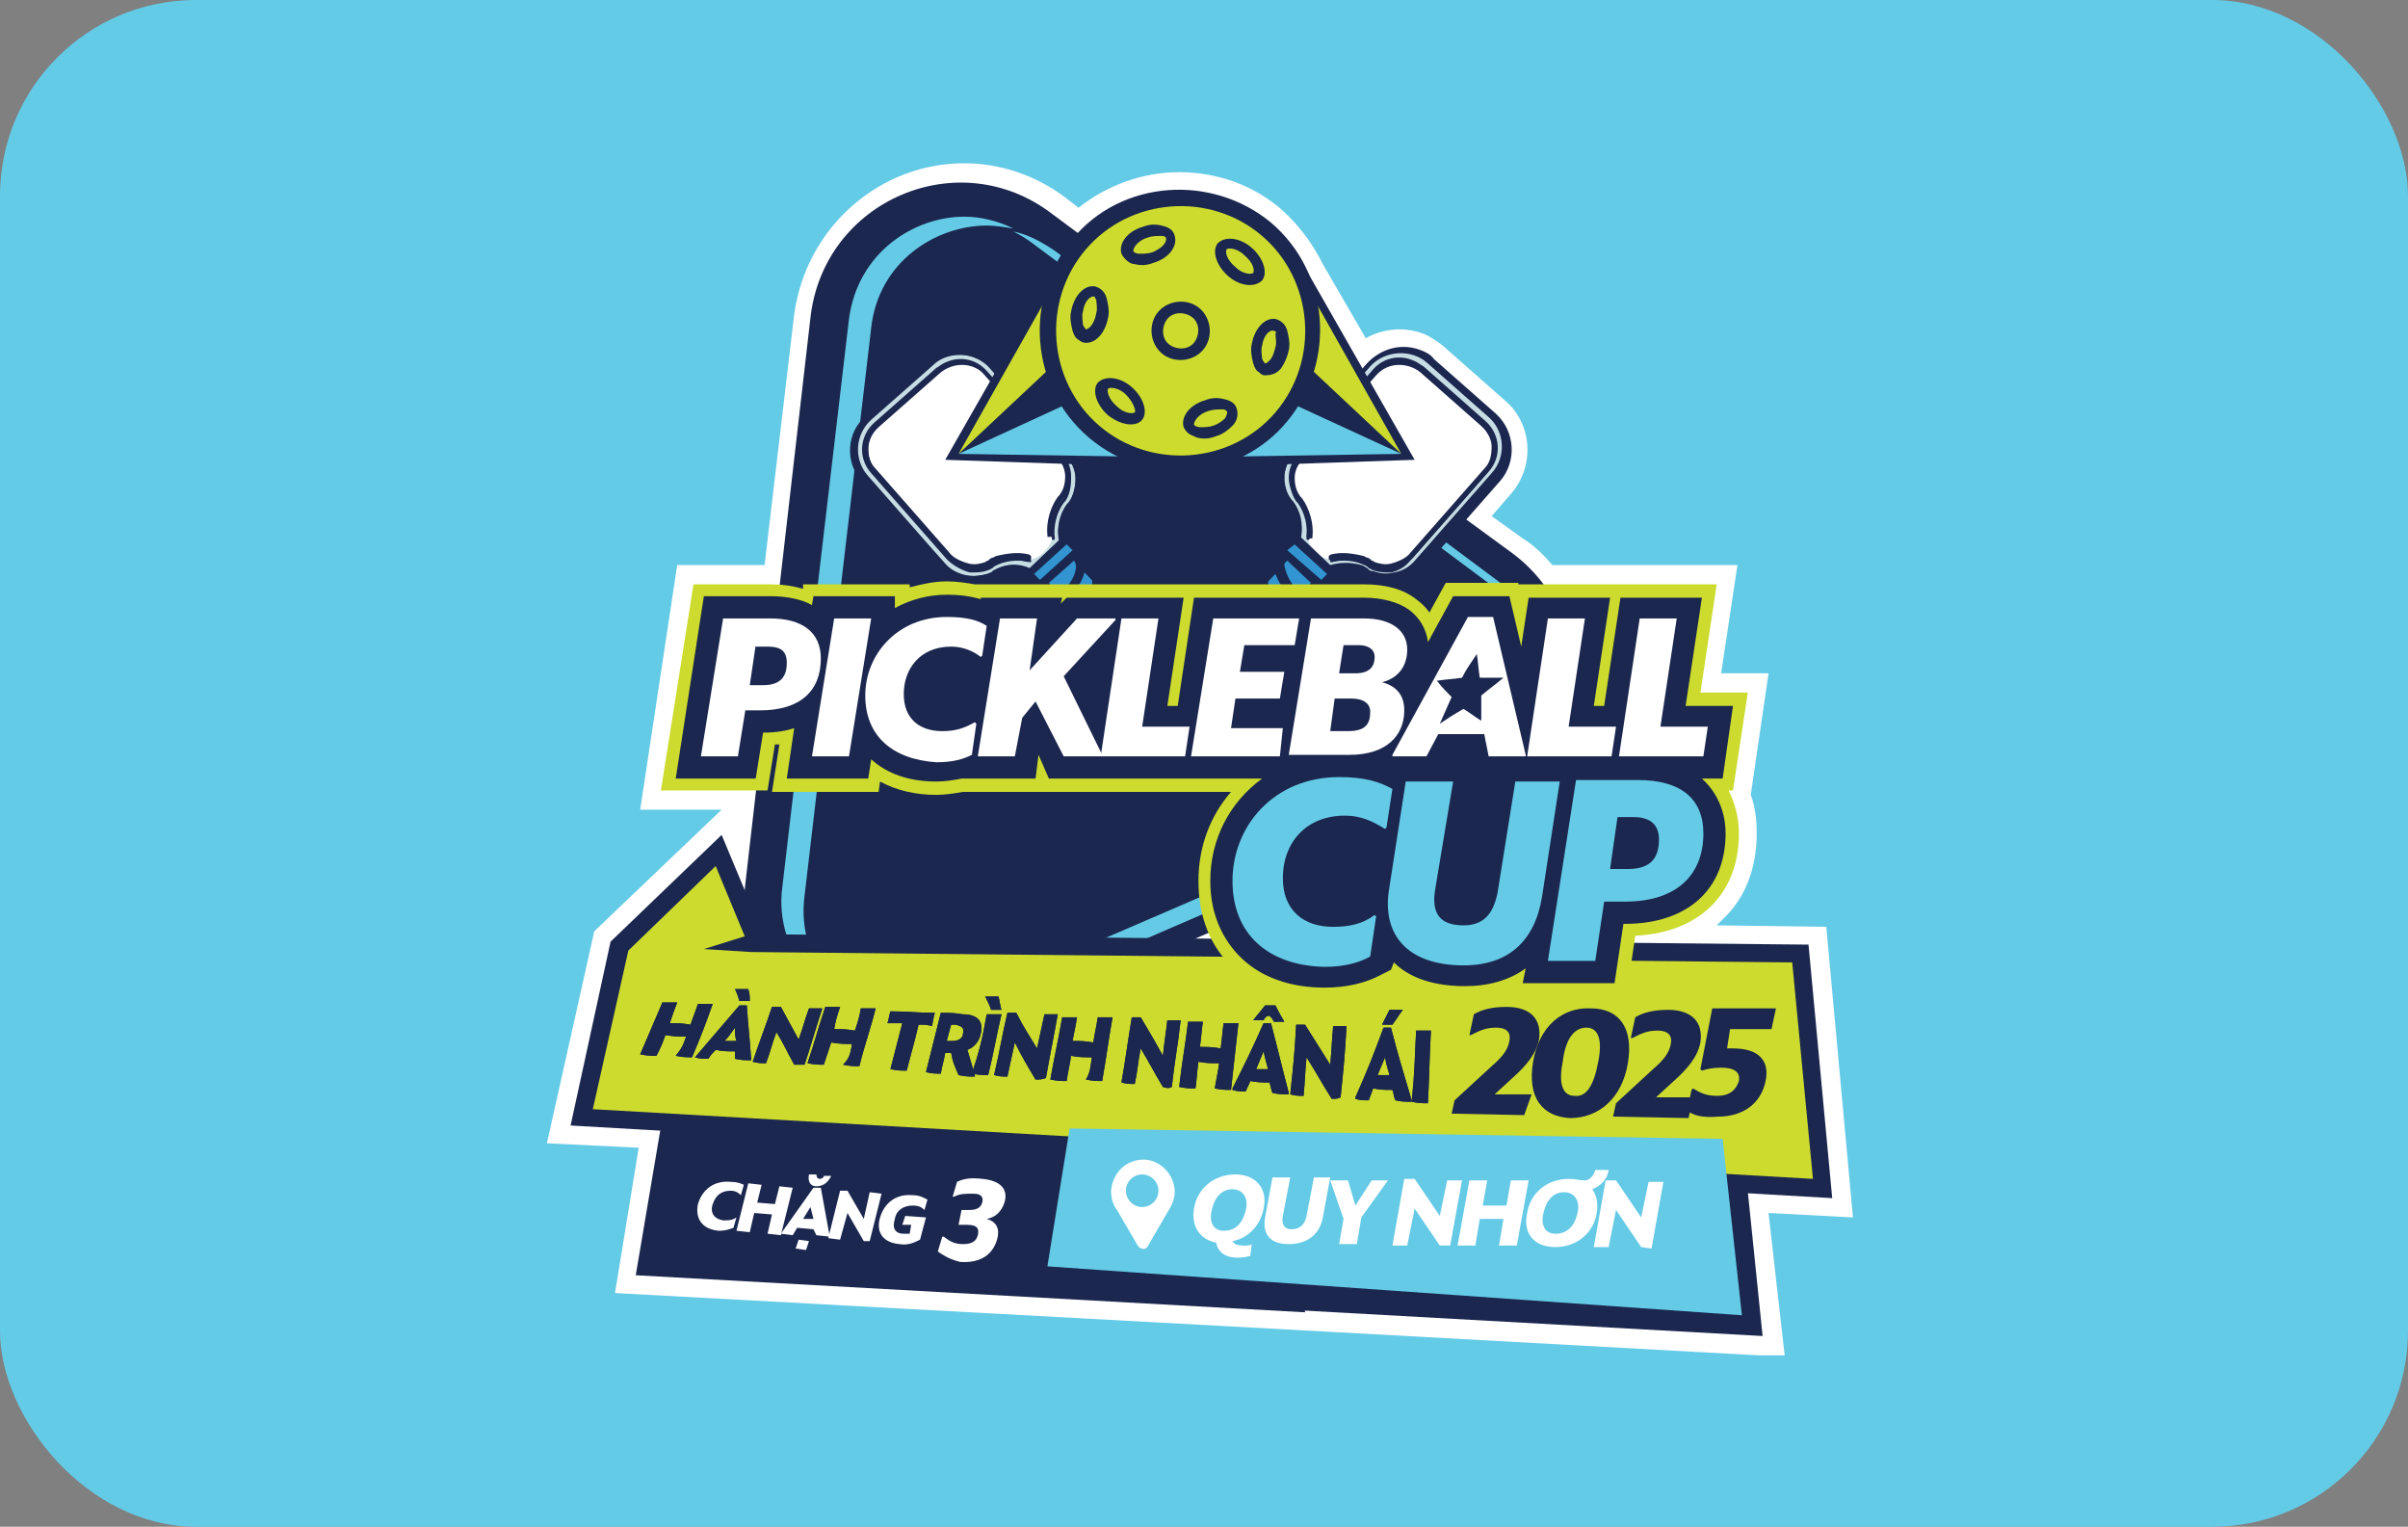 <svg width="295" height="187" viewBox="0 0 295 187" fill="none" xmlns="http://www.w3.org/2000/svg">
    <rect x="0" y="0" width="295" height="187" fill="#808080" stroke="none"/>
    <rect width="295" height="187" rx="24" fill="#64CBE7"/>
    <g clip-path="url(#clip0_32_2009)">
        <path d="M216.66 148.567L227 149.112L223.735 113.52L210.311 113.338C210.492 113.157 210.855 112.794 211.036 112.612C213.757 110.07 215.209 106.438 215.209 102.08C215.209 100.445 215.027 98.811 214.483 97.358L216.66 82.468H210.855L212.85 69.211H190.175C189.086 67.94 187.998 66.851 186.546 65.943L182.737 63.219L185.095 60.495C187.998 57.226 187.816 51.96 184.37 49.055L176.751 42.336C176.025 41.791 175.299 41.246 174.392 40.883C173.485 40.52 172.397 40.338 171.49 40.338C170.039 40.338 168.587 40.702 167.317 41.428L162.057 32.348C160.787 29.806 159.154 27.627 157.159 25.811C153.712 22.724 149.177 21.09 144.46 21.09C139.925 21.09 135.571 22.724 132.125 25.448L130.492 24.177C126.864 21.453 122.51 20 118.156 20C113.077 20 108.361 21.816 104.551 25.085C100.56 28.535 98.02 33.256 97.295 38.522L93.667 69.211H82.964L78.429 99.174H88.406L72.805 114.065L67 140.032L78.247 140.577L75.345 158.373L162.42 163.095L218.655 166.182L216.66 148.567Z" fill="white"/>
        <path d="M134.12 159.099L137.567 137.672L213.213 137.127L215.934 163.639L134.12 159.099Z" fill="#1B274F"/>
        <path d="M185.277 67.759C196.705 76.293 194.71 94.09 181.467 99.9L149.358 113.701L117.249 127.502C104.007 133.132 89.676 122.418 91.308 108.254L95.299 73.57L99.29 38.886C100.923 24.54 117.431 17.458 128.859 26.174L156.977 47.057L185.277 67.759Z" fill="#1B274F"/>
        <path d="M102.011 120.784C99.29 117.697 98.02 113.883 98.565 109.707L106.728 40.157C107.635 31.985 114.71 27.627 120.878 27.627C121.966 27.627 123.054 27.808 124.143 27.99C122.329 27.082 120.152 26.537 118.156 26.537C111.989 26.537 105.095 30.896 104.007 39.067L95.844 108.617C95.299 112.612 96.569 116.607 99.29 119.694C101.286 121.873 103.825 123.326 106.546 124.052C104.914 123.326 103.281 122.236 102.011 120.784Z" fill="#65CAE6"/>
        <path d="M185.277 72.48L129.222 30.714C127.59 29.624 125.957 28.716 124.143 28.353C124.869 28.716 125.776 29.261 126.501 29.806L182.556 71.572C186.728 74.659 188.723 79.562 188.179 84.465C187.635 89.55 184.37 93.726 179.835 95.724L115.435 123.507C113.621 124.234 111.807 124.779 109.812 124.779C108.723 124.779 107.454 124.597 106.365 124.415C108.179 125.323 110.356 125.868 112.533 125.868C114.528 125.868 116.342 125.505 118.156 124.597L182.374 96.814C187.091 94.816 190.175 90.639 190.719 85.555C191.444 80.289 189.268 75.386 185.277 72.48Z" fill="#65CAE6"/>
        <path d="M155.345 79.199C154.982 79.562 154.619 79.744 154.256 79.744C153.893 79.744 153.349 79.562 153.168 79.381L150.809 77.201C150.084 76.657 150.084 75.567 150.628 74.841C150.991 74.478 151.354 74.296 151.716 74.296C151.898 74.296 151.898 74.296 152.079 74.296L156.977 68.848L158.066 67.577L161.875 70.846L159.698 73.388L156.07 77.565C155.889 78.109 155.707 78.654 155.345 79.199Z" fill="#3295D1"/>
        <path d="M157.522 75.567L155.707 77.565C155.526 77.383 155.345 77.201 155.163 77.02C152.805 74.659 153.168 72.843 153.168 72.843L154.982 70.846C154.982 70.846 154.619 72.662 156.977 75.022C157.159 75.204 157.34 75.386 157.522 75.567Z" fill="#3295D1"/>
        <path d="M159.336 73.57C159.154 73.388 158.973 73.207 158.791 73.025C156.433 70.664 156.796 68.848 156.796 68.848L157.884 67.577L161.694 70.846L161.331 71.209L159.336 73.57Z" fill="#3295D1"/>
        <path d="M183.1 58.679L173.848 69.03C172.215 70.846 169.494 71.391 167.317 70.12L167.136 69.938C165.866 69.212 164.234 69.03 162.964 69.756L162.601 69.938L158.791 66.669L158.973 66.306C159.336 64.853 159.154 63.401 158.247 62.129L158.066 61.948C156.614 59.95 156.796 57.226 158.429 55.229L167.68 44.697C169.676 42.517 172.941 42.336 175.118 44.152L182.737 50.871C184.914 53.05 185.095 56.5 183.1 58.679Z" fill="#C7DDE4"/>
        <path d="M160.243 65.761C160.424 64.127 160.061 62.493 159.154 61.221L158.973 61.04C158.428 60.313 158.247 59.406 158.247 58.498C158.247 57.59 158.61 56.682 159.336 55.955L168.587 45.423C170.038 43.789 172.578 43.607 174.211 45.06L181.83 51.779C183.462 53.231 183.644 55.774 182.193 57.408L172.941 67.94C172.397 68.667 171.49 69.03 170.583 69.212C169.676 69.393 168.769 69.212 168.043 68.848L167.68 69.03C166.229 68.303 164.596 68.122 163.145 68.485C163.145 68.485 162.419 68.667 161.331 67.759C160.061 66.488 160.243 65.761 160.243 65.761Z" fill="white"/>
        <path d="M161.512 71.391L157.34 67.577C157.159 67.395 157.159 67.214 157.34 67.032L158.247 66.124C158.428 65.943 158.61 65.943 158.791 66.124L162.964 69.938C163.145 70.119 163.145 70.301 162.964 70.483L162.057 71.391C161.875 71.572 161.694 71.572 161.512 71.391Z" fill="#3295D1"/>
        <path d="M153.349 80.107C153.168 80.107 152.986 79.925 152.805 79.744L150.447 77.565C149.54 76.838 149.54 75.386 150.265 74.659C150.628 74.296 151.172 73.933 151.717 73.933C151.717 73.933 151.717 73.933 151.898 73.933L157.159 68.122C156.977 67.759 156.977 67.396 157.159 67.032L158.066 66.124C158.247 65.943 158.429 65.761 158.791 65.761C158.973 64.672 158.61 63.582 158.066 62.493L157.884 62.311C157.159 61.221 156.796 59.95 156.796 58.679C156.796 57.408 157.34 56.137 158.247 55.047L167.499 44.515C169.131 42.699 171.671 41.973 174.029 42.881C174.574 43.062 175.299 43.425 175.662 43.97L183.281 50.689C185.639 52.868 185.821 56.5 183.825 58.861L174.574 69.393C173.667 70.301 172.578 71.027 171.127 71.209C170.039 71.391 168.95 71.209 168.043 70.846C167.862 70.664 167.499 70.664 167.317 70.483H166.773C166.592 70.301 166.41 70.301 166.229 70.301C165.322 69.938 164.415 69.938 163.508 70.119C163.508 70.301 163.508 70.664 163.326 70.846L162.419 71.754C162.238 72.117 161.875 72.117 161.512 71.935C161.512 71.935 161.512 71.935 161.331 71.935L156.07 77.746C156.07 78.291 155.889 79.017 155.526 79.381C155.163 79.744 154.619 80.107 154.075 80.107C153.893 80.107 153.712 80.107 153.349 80.107ZM152.079 74.841H151.898H151.717C151.354 74.841 151.172 75.022 150.991 75.204C150.809 75.386 150.628 75.749 150.628 75.93C150.628 76.294 150.809 76.475 150.991 76.657L153.349 78.836C153.531 78.836 153.531 79.017 153.712 79.017C153.893 79.017 154.075 79.017 154.256 79.017C154.619 79.017 154.8 78.836 154.982 78.654C155.163 78.473 155.345 78.109 155.345 77.746C153.712 76.294 152.986 75.022 152.805 74.115L152.079 74.841ZM153.531 73.207C153.531 73.57 153.712 75.022 155.526 77.02L156.796 75.749C155.345 74.296 154.8 73.207 154.438 72.299L153.531 73.207ZM155.345 71.209C155.345 71.572 155.526 73.025 157.34 75.022L158.61 73.751C157.159 72.299 156.614 71.209 156.252 70.301L155.345 71.209ZM157.34 69.03C157.34 69.393 157.521 70.846 159.336 72.843L160.605 71.391L157.703 68.667L157.34 69.03ZM161.875 71.027L162.601 70.301L158.61 66.669L157.703 67.396L161.875 71.027ZM162.964 69.212C164.234 68.848 165.503 68.848 166.773 69.212C166.955 69.212 167.136 69.393 167.499 69.575L167.68 69.756C167.862 69.938 168.043 69.938 168.224 69.938C169.131 70.301 170.038 70.301 170.764 70.119C171.853 69.938 172.76 69.393 173.485 68.485L182.737 57.953C184.551 55.955 184.37 52.868 182.374 51.052L174.755 44.333C174.392 43.97 173.848 43.607 173.304 43.425C171.49 42.699 169.313 43.244 167.862 44.697L158.61 55.229C157.884 56.137 157.521 57.045 157.34 58.134C157.34 59.224 157.521 60.313 158.247 61.221L158.429 61.403C159.336 62.674 159.698 64.127 159.336 65.761L162.964 69.212Z" fill="#1B274F"/>
        <path d="M162.964 68.667C162.782 68.485 162.782 68.485 162.782 68.485C162.782 68.303 162.782 68.303 162.782 68.122L162.964 67.94C164.233 67.577 165.685 67.759 167.136 68.122C167.317 68.303 167.68 68.303 167.862 68.485L168.043 68.667C168.224 68.667 168.406 68.848 168.406 68.848C168.95 69.03 169.676 69.212 170.401 69.03C171.127 68.848 172.034 68.485 172.578 67.94L181.83 57.408C182.555 56.682 182.737 55.774 182.737 54.684C182.737 53.776 182.193 52.868 181.467 52.142L173.848 45.423C173.485 45.06 173.122 44.878 172.76 44.697C171.308 44.152 169.676 44.515 168.769 45.605L159.517 56.318C158.973 56.863 158.61 57.771 158.61 58.498C158.61 59.406 158.791 60.132 159.336 60.858L159.517 61.04C160.424 62.311 160.968 64.127 160.787 65.761C160.787 65.943 160.787 65.943 160.605 65.943C160.605 65.943 160.424 65.943 160.243 65.943C160.061 65.943 160.061 65.761 160.061 65.58C160.243 64.127 159.88 62.493 158.973 61.403L158.791 61.221C158.247 60.495 157.884 59.406 157.884 58.498C157.884 57.59 158.247 56.5 158.973 55.774L168.224 45.241C169.494 43.789 171.49 43.425 173.122 44.152C173.667 44.333 174.029 44.697 174.392 44.878L182.011 51.597C183.825 53.231 184.007 55.955 182.374 57.771L173.122 68.303C172.397 69.03 171.49 69.575 170.583 69.756C169.857 69.938 168.95 69.756 168.224 69.575C168.043 69.575 167.862 69.393 167.68 69.393L167.499 69.212C167.317 69.212 167.136 69.03 166.773 69.03C165.685 68.485 164.415 68.485 163.145 68.848C163.145 68.667 162.964 68.667 162.964 68.667Z" fill="#1B274F"/>
        <path d="M182.918 50.871L175.299 44.152C172.941 42.154 169.313 42.336 167.317 44.697L158.066 55.229C157.159 56.137 156.796 57.408 156.614 58.679C156.614 59.95 156.977 61.221 157.703 62.311L157.884 62.492C158.61 63.582 158.973 64.672 158.61 65.943C158.429 65.943 158.066 65.943 157.884 66.124L156.977 67.032C156.796 67.395 156.796 67.759 156.977 67.94L151.717 73.933H151.535C150.991 73.933 150.628 74.114 150.265 74.659C149.54 75.386 149.54 76.657 150.447 77.383L152.805 79.562C153.168 79.925 153.712 80.107 154.256 80.107C154.8 80.107 155.163 79.925 155.526 79.381C155.889 79.017 156.07 78.291 156.07 77.746L161.331 71.754C161.694 71.935 162.057 71.935 162.238 71.754L163.145 70.846C163.326 70.664 163.326 70.301 163.326 70.119C164.596 69.756 165.866 69.938 166.955 70.483L167.136 70.664C168.224 71.209 169.494 71.572 170.764 71.209C172.034 71.027 173.122 70.301 174.029 69.393L183.281 58.861C185.458 56.5 185.277 52.868 182.918 50.871ZM155.707 77.201C153.531 75.204 153.349 73.57 153.531 73.207L154.8 71.754C154.982 72.662 155.526 73.933 157.159 75.567L155.707 77.201ZM157.521 75.204C155.345 73.207 155.163 71.572 155.345 71.209L156.614 69.756C156.796 70.664 157.34 71.935 158.973 73.57L157.521 75.204ZM159.336 73.025C157.159 71.027 156.977 69.393 157.159 69.03L157.703 68.485L160.968 71.391L159.336 73.025ZM155.163 78.836C154.982 79.017 154.619 79.199 154.256 79.199C153.893 79.199 153.531 79.017 153.349 78.836L150.991 76.657C150.447 76.112 150.447 75.386 150.809 74.841C150.991 74.659 151.354 74.478 151.717 74.478H151.898H152.079L152.805 73.57C152.986 74.478 153.531 75.93 155.345 77.565C155.526 78.291 155.345 78.654 155.163 78.836ZM161.875 71.209L157.521 67.395L158.429 66.488L162.601 70.301L161.875 71.209ZM173.667 68.848C172.941 69.756 171.853 70.301 170.764 70.483C169.676 70.664 168.406 70.483 167.499 69.938L167.317 69.756C166.048 69.03 164.415 68.848 162.964 69.393L159.336 66.124C159.698 64.672 159.336 63.037 158.429 61.766H158.247C157.521 60.858 157.159 59.769 157.34 58.498C157.34 57.408 157.884 56.318 158.61 55.41L167.862 44.878C169.676 42.881 172.941 42.699 174.936 44.515L182.556 51.234C184.551 53.05 184.732 56.318 182.918 58.316L173.667 68.848Z" fill="#1B274F"/>
        <path d="M182.011 51.96L174.392 45.241C172.578 43.607 170.038 43.788 168.406 45.605L159.154 56.137C158.61 56.863 158.066 57.771 158.066 58.679C158.066 59.587 158.247 60.677 158.791 61.403L158.973 61.585C159.88 62.856 160.243 64.49 160.061 65.943C160.061 66.124 160.061 66.124 160.243 66.124C160.424 66.124 160.424 66.124 160.424 65.943C160.605 64.308 160.243 62.674 159.336 61.403L159.154 61.221C158.61 60.495 158.428 59.587 158.428 58.861C158.428 57.953 158.791 57.226 159.336 56.5L168.587 45.968C170.038 44.333 172.397 44.333 174.029 45.605L181.648 52.323C183.281 53.776 183.281 56.137 182.011 57.771L172.76 68.303C172.215 69.03 171.49 69.393 170.583 69.575C169.676 69.756 168.769 69.575 168.043 69.211L167.862 69.03C166.41 68.303 164.778 67.94 163.145 68.485C162.964 68.485 162.964 68.667 162.964 68.667C162.964 68.667 162.964 68.667 162.964 68.848H163.145C164.596 68.485 166.229 68.667 167.499 69.393L167.68 69.575C168.587 70.119 169.494 70.119 170.401 70.119C171.308 69.938 172.215 69.393 172.76 68.667L182.011 58.134C183.825 56.137 183.644 53.413 182.011 51.96Z" fill="#1B274F"/>
        <path d="M159.517 32.167L173.304 56.318L146.637 57.226L159.517 32.167Z" fill="#1B274F"/>
        <path d="M171.671 55.592L148.633 55.955L153.531 47.239L171.671 55.592Z" fill="#65CAE6"/>
        <path d="M171.671 55.592L158.247 31.803L154.438 39.43L171.671 55.592Z" fill="#CCDB2D"/>
        <path d="M133.757 79.199C134.12 79.562 134.483 79.744 134.846 79.744C135.209 79.744 135.753 79.562 135.934 79.381L138.292 77.201C139.018 76.657 139.018 75.567 138.474 74.841C138.111 74.478 137.748 74.296 137.385 74.296C137.204 74.296 137.204 74.296 137.023 74.296L132.125 68.848L131.036 67.577L127.227 70.846L129.404 73.388L133.032 77.565C133.394 78.109 133.394 78.654 133.757 79.199Z" fill="#3295D1"/>
        <path d="M131.58 75.567L133.395 77.565C133.576 77.383 133.757 77.201 133.939 77.02C136.297 74.659 135.934 72.843 135.934 72.843L134.12 70.846C134.12 70.846 134.483 72.662 132.125 75.022C131.943 75.204 131.762 75.386 131.58 75.567Z" fill="#3295D1"/>
        <path d="M129.766 73.57C129.948 73.388 130.129 73.207 130.311 73.025C132.669 70.664 132.306 68.848 132.306 68.848L131.218 67.577L127.408 70.846L127.589 71.209L129.766 73.57Z" fill="#3295D1"/>
        <path d="M106.002 58.679L115.254 69.212C116.887 71.027 119.608 71.572 121.784 70.301L121.966 70.119C123.236 69.393 124.868 69.212 126.138 69.938L126.501 70.119L130.311 66.851L130.129 66.488C129.766 65.035 129.948 63.582 130.855 62.311L131.036 62.129C132.487 60.132 132.306 57.408 130.673 55.41L121.422 44.878C119.426 42.699 116.161 42.517 113.984 44.333L106.365 51.052C104.188 53.05 104.007 56.5 106.002 58.679Z" fill="#C7DDE4"/>
        <path d="M128.859 65.761C128.678 64.127 129.041 62.493 129.948 61.221L130.129 61.04C130.673 60.313 130.855 59.406 130.855 58.498C130.855 57.59 130.492 56.682 129.766 55.955L120.515 45.423C119.063 43.789 116.524 43.607 114.891 45.06L107.272 51.779C105.639 53.231 105.458 55.774 106.909 57.408L116.161 67.94C116.705 68.667 117.612 69.03 118.519 69.212C119.426 69.393 120.333 69.212 121.059 68.848L121.422 69.03C122.873 68.303 124.506 68.122 125.957 68.485C125.957 68.485 126.682 68.667 127.771 67.759C129.041 66.488 128.859 65.761 128.859 65.761Z" fill="white"/>
        <path d="M127.59 71.391L131.762 67.577C131.943 67.395 131.943 67.214 131.762 67.032L130.855 66.124C130.673 65.943 130.492 65.943 130.311 66.124L126.138 69.938C125.957 70.119 125.957 70.301 126.138 70.483L127.045 71.391C127.227 71.572 127.408 71.572 127.59 71.391Z" fill="#3295D1"/>
        <path d="M134.846 80.107C134.302 80.107 133.757 79.744 133.394 79.381C133.032 79.017 132.85 78.291 132.85 77.746L127.59 71.935C127.59 71.935 127.59 71.935 127.408 71.935C127.045 72.117 126.682 71.935 126.501 71.754L125.775 70.846C125.594 70.664 125.594 70.483 125.594 70.119C124.687 69.938 123.78 69.938 122.873 70.301C122.692 70.301 122.51 70.483 122.329 70.483L122.147 70.664C121.785 70.846 121.603 70.846 121.422 71.027C120.515 71.391 119.426 71.572 118.338 71.391C117.068 71.209 115.798 70.483 114.891 69.575L105.639 59.042C103.463 56.682 103.644 52.868 106.184 50.871L113.803 44.152C114.347 43.789 114.891 43.425 115.435 43.062C117.794 42.154 120.333 42.699 121.966 44.697L131.218 55.229C132.125 56.137 132.669 57.408 132.669 58.861C132.669 60.132 132.306 61.585 131.58 62.492L131.399 62.674C130.673 63.582 130.492 64.672 130.673 65.943C130.855 65.943 131.218 66.124 131.399 66.306L132.306 67.214C132.669 67.577 132.669 67.94 132.306 68.303L137.567 74.114C137.567 74.114 137.567 74.114 137.748 74.114C138.292 74.114 138.837 74.478 139.199 74.841C139.925 75.749 139.925 77.02 139.018 77.746L136.66 79.925C136.478 80.107 136.297 80.289 136.116 80.289C135.571 80.107 135.209 80.107 134.846 80.107ZM136.478 74.114C136.297 75.022 135.571 76.293 133.939 77.746C133.939 78.109 133.939 78.473 134.302 78.654C134.483 78.836 134.846 79.017 135.027 79.017C135.209 79.017 135.39 79.017 135.571 79.017C135.753 79.017 135.753 78.836 135.934 78.836L138.292 76.657C138.474 76.475 138.655 76.112 138.655 75.93C138.655 75.567 138.655 75.386 138.292 75.204C138.111 75.022 137.748 74.841 137.567 74.841H137.385H137.204L136.478 74.114ZM134.664 72.117C134.483 73.025 133.757 74.296 132.306 75.567L133.576 76.838C135.571 75.022 135.753 73.57 135.571 73.025L134.664 72.117ZM132.85 70.119C132.669 71.027 131.943 72.299 130.492 73.57L131.762 74.841C133.757 73.025 133.939 71.572 133.757 71.027L132.85 70.119ZM131.58 68.667L128.497 71.391L129.766 72.843C131.762 71.027 131.943 69.575 131.762 69.03L131.58 68.667ZM131.399 67.395L130.673 66.669L126.682 70.301L127.408 71.027L131.399 67.395ZM129.766 66.124C129.404 64.672 129.766 63.037 130.673 61.766L130.855 61.585C131.58 60.677 131.762 59.587 131.762 58.498C131.762 57.408 131.218 56.318 130.492 55.592L121.24 45.06C119.97 43.607 117.794 43.062 115.798 43.789C115.254 43.97 114.71 44.333 114.347 44.697L106.728 51.415C104.732 53.231 104.551 56.318 106.365 58.316L115.617 68.848C116.342 69.756 117.249 70.301 118.338 70.483C119.245 70.664 120.152 70.483 120.877 70.301C121.059 70.301 121.24 70.119 121.422 70.119L121.603 69.938C121.785 69.756 121.966 69.756 122.329 69.575C123.599 69.03 124.868 69.03 126.138 69.575L129.766 66.124Z" fill="#1B274F"/>
        <path d="M126.138 68.667C126.32 68.485 126.32 68.485 126.32 68.485C126.32 68.303 126.32 68.303 126.32 68.122L126.138 67.94C124.868 67.577 123.417 67.759 121.966 68.122C121.784 68.303 121.422 68.303 121.24 68.485L121.059 68.667C120.877 68.667 120.696 68.848 120.696 68.848C120.152 69.03 119.426 69.212 118.701 69.03C117.975 68.848 117.068 68.485 116.524 67.94L107.272 57.408C106.546 56.682 106.365 55.774 106.365 54.684C106.365 53.776 106.909 52.868 107.635 52.142L115.254 45.423C115.617 45.06 115.979 44.878 116.342 44.697C117.794 44.152 119.426 44.515 120.333 45.605L129.585 56.137C130.129 56.682 130.492 57.59 130.492 58.316C130.492 59.224 130.311 59.95 129.766 60.677L129.585 60.858C128.678 62.129 128.134 63.945 128.315 65.58C128.315 65.761 128.315 65.761 128.497 65.761C128.497 65.761 128.678 65.761 128.859 65.761C129.041 65.761 129.041 65.58 129.041 65.398C128.859 63.945 129.222 62.311 130.129 61.221L130.311 61.04C130.855 60.313 131.218 59.224 131.218 58.316C131.218 57.408 130.855 56.319 130.129 55.592L120.877 45.423C119.608 43.97 117.612 43.607 115.979 44.333C115.435 44.515 115.072 44.878 114.71 45.06L107.091 51.779C105.277 53.413 105.095 56.137 106.728 57.953L115.979 68.485C116.705 69.212 117.612 69.756 118.519 69.938C119.245 70.12 120.152 69.938 120.877 69.756C121.059 69.756 121.24 69.575 121.422 69.575L121.603 69.393C121.784 69.212 121.966 69.212 122.329 69.03C123.417 68.485 124.687 68.485 125.957 68.848C125.957 68.667 126.138 68.667 126.138 68.667Z" fill="#1B274F"/>
        <path d="M105.821 58.861L115.073 69.393C115.98 70.301 117.068 71.027 118.338 71.209C119.608 71.391 120.877 71.209 121.966 70.664L122.147 70.483C123.236 69.938 124.506 69.756 125.775 70.119C125.775 70.301 125.775 70.664 125.957 70.846L126.864 71.754C127.045 72.117 127.59 72.117 127.771 71.754L133.032 77.746C133.032 78.291 133.032 78.836 133.576 79.381C133.939 79.744 134.483 79.925 134.846 80.107C135.39 80.107 135.934 79.925 136.297 79.562L138.655 77.383C139.381 76.657 139.562 75.386 138.837 74.659C138.474 74.296 137.93 74.114 137.567 73.933H137.385L132.125 67.94C132.487 67.759 132.487 67.214 132.125 67.032L131.218 66.124C131.036 65.943 130.855 65.761 130.492 65.943C130.311 64.672 130.492 63.401 131.218 62.492L131.399 62.311C132.125 61.221 132.487 59.95 132.487 58.679C132.487 57.408 131.943 56.137 131.036 55.229L121.785 44.697C119.789 42.336 116.161 42.154 113.803 44.152L106.184 50.871C104.007 52.868 103.644 56.5 105.821 58.861ZM132.125 75.567C133.939 73.933 134.483 72.662 134.483 71.754L135.753 73.207C135.753 73.57 135.753 75.204 133.576 77.201L132.125 75.567ZM130.311 73.57C132.125 71.935 132.669 70.664 132.669 69.756L133.939 71.209C133.939 71.572 133.939 73.207 131.762 75.204L130.311 73.57ZM128.315 71.391L131.58 68.485L132.125 69.03C132.125 69.393 132.125 71.027 129.948 73.025L128.315 71.391ZM133.757 77.928C135.571 76.293 136.116 74.841 136.297 73.933L137.023 74.841H137.204H137.385C137.748 74.841 138.111 75.022 138.292 75.204C138.837 75.749 138.655 76.475 138.111 77.02L135.934 79.017C135.753 79.199 135.39 79.381 135.027 79.381C134.664 79.381 134.302 79.199 134.12 79.017C133.757 78.654 133.757 78.291 133.757 77.928ZM126.501 70.301L130.673 66.488L131.58 67.395L127.408 71.209L126.501 70.301ZM106.184 58.498C104.37 56.5 104.551 53.231 106.546 51.415L114.165 44.697C116.161 42.881 119.426 43.062 121.24 45.06L130.492 55.592C131.218 56.5 131.762 57.59 131.762 58.679C131.762 59.769 131.399 60.858 130.855 61.948L130.673 62.129C129.766 63.401 129.404 64.853 129.766 66.488L126.138 69.756C124.868 69.03 123.236 69.03 121.966 69.756L121.785 69.938C120.878 70.483 119.608 70.664 118.519 70.483C117.431 70.301 116.342 69.756 115.617 68.848L106.184 58.498Z" fill="#1B274F"/>
        <path d="M107.272 51.96L114.891 45.241C116.705 43.607 119.245 43.788 120.877 45.605L130.129 56.137C130.673 56.863 131.218 57.771 131.218 58.679C131.218 59.587 131.036 60.677 130.492 61.403L130.311 61.585C129.404 62.856 129.041 64.49 129.222 65.943C129.222 66.124 129.222 66.124 129.041 66.124C128.859 66.124 128.859 66.124 128.859 65.943C128.678 64.308 129.041 62.674 129.948 61.403L130.129 61.221C130.673 60.495 130.855 59.587 130.855 58.861C130.855 57.953 130.492 57.226 129.948 56.5L120.696 45.968C119.245 44.333 116.887 44.333 115.254 45.605L107.635 52.323C106.002 53.776 106.002 56.137 107.272 57.771L116.524 68.303C117.068 69.03 117.794 69.393 118.701 69.575C119.608 69.756 120.515 69.575 121.24 69.211L121.422 69.03C122.873 68.303 124.506 67.94 126.138 68.485C126.32 68.485 126.32 68.667 126.32 68.667C126.32 68.667 126.32 68.667 126.32 68.848H126.138C124.687 68.485 123.054 68.667 121.784 69.393L121.603 69.575C120.696 70.119 119.789 70.119 118.882 70.119C117.975 69.938 117.068 69.393 116.524 68.667L106.909 57.953C105.277 56.137 105.458 53.413 107.272 51.96Z" fill="#1B274F"/>
        <path d="M129.585 32.167L115.798 56.318L142.465 57.226L129.585 32.167Z" fill="#1B274F"/>
        <path d="M117.431 55.592L140.469 55.955L135.571 47.239L117.431 55.592Z" fill="#65CAE6"/>
        <path d="M117.431 55.592L130.855 31.803L134.664 39.43L117.431 55.592Z" fill="#CCDB2D"/>
        <path d="M144.642 56.863C153.659 56.863 160.968 49.546 160.968 40.52C160.968 31.494 153.659 24.177 144.642 24.177C135.625 24.177 128.315 31.494 128.315 40.52C128.315 49.546 135.625 56.863 144.642 56.863Z" fill="#CCDB2D"/>
        <path d="M154.103 33.845C154.689 33.158 154.175 31.757 152.956 30.715C151.737 29.672 150.275 29.384 149.689 30.07C149.103 30.757 149.617 32.158 150.836 33.2C152.055 34.242 153.517 34.531 154.103 33.845Z" fill="#CCDB2D"/>
        <path d="M141.393 31.525C142.904 30.989 143.885 29.865 143.584 29.014C143.283 28.163 141.814 27.908 140.303 28.444C138.792 28.979 137.811 30.103 138.112 30.954C138.413 31.805 139.882 32.06 141.393 31.525Z" fill="#CCDB2D"/>
        <path d="M135.206 38.745C135.498 37.167 135.016 35.755 134.13 35.59C133.243 35.426 132.287 36.572 131.995 38.15C131.703 39.727 132.185 41.14 133.072 41.304C133.959 41.469 134.914 40.323 135.206 38.745Z" fill="#CCDB2D"/>
        <path d="M139.443 51.011C140.029 50.325 139.515 48.923 138.297 47.881C137.078 46.839 135.615 46.55 135.029 47.237C134.443 47.923 134.957 49.324 136.176 50.367C137.395 51.409 138.858 51.697 139.443 51.011Z" fill="#CCDB2D"/>
        <path d="M148.797 52.612C150.308 52.077 151.289 50.953 150.988 50.102C150.687 49.251 149.218 48.995 147.707 49.531C146.196 50.067 145.215 51.191 145.516 52.041C145.817 52.892 147.286 53.148 148.797 52.612Z" fill="#CCDB2D"/>
        <path d="M157.151 42.93C157.443 41.352 156.961 39.94 156.074 39.776C155.188 39.611 154.232 40.757 153.94 42.335C153.648 43.913 154.13 45.325 155.017 45.489C155.903 45.654 156.859 44.508 157.151 42.93Z" fill="#CCDB2D"/>
        <path d="M144.642 43.425C146.245 43.425 147.544 42.124 147.544 40.52C147.544 38.915 146.245 37.614 144.642 37.614C143.039 37.614 141.739 38.915 141.739 40.52C141.739 42.124 143.039 43.425 144.642 43.425Z" fill="#CCDB2D"/>
        <path d="M133.395 53.594C126.138 47.42 125.413 36.525 131.399 29.261C137.385 21.997 148.451 21.271 155.707 27.264C162.964 33.438 163.689 44.333 157.703 51.597C151.717 58.861 140.651 59.769 133.395 53.594ZM154.619 28.898C148.27 23.45 138.474 24.177 133.032 30.532C127.59 36.888 128.315 46.694 134.664 52.142C141.014 57.59 150.809 56.863 156.252 50.507C161.694 44.152 160.968 34.346 154.619 28.898Z" fill="#1B274F"/>
        <path d="M133.576 53.413C126.501 47.42 125.594 36.525 131.762 29.443C137.748 22.361 148.633 21.453 155.707 27.627C162.782 33.801 163.689 44.515 157.522 51.597C151.354 58.679 140.651 59.587 133.576 53.413ZM154.8 28.716C148.27 23.087 138.474 23.813 132.85 30.532C127.227 37.07 127.952 46.876 134.664 52.505C141.195 58.134 150.991 57.408 156.614 50.689C162.057 44.152 161.331 34.164 154.8 28.716Z" fill="#1B274F"/>
        <path d="M150.447 33.801C148.995 32.53 148.451 30.714 149.177 29.806C150.084 28.898 151.898 29.08 153.349 30.351C154.8 31.622 155.345 33.438 154.619 34.346C153.712 35.254 151.898 35.072 150.447 33.801ZM152.442 31.259C151.535 30.351 150.447 30.351 150.265 30.532C150.084 30.896 150.265 31.803 151.354 32.712C152.261 33.619 153.349 33.619 153.531 33.438C153.712 33.075 153.531 32.167 152.442 31.259Z" fill="#1B274F"/>
        <path d="M137.93 31.803C137.748 31.622 137.567 31.44 137.385 31.077C137.023 29.806 138.111 28.353 139.925 27.808C140.832 27.445 141.558 27.445 142.283 27.627C143.19 27.808 143.735 28.172 143.916 28.898C144.279 30.169 143.19 31.622 141.376 32.167C140.469 32.53 139.744 32.53 139.018 32.348C138.655 32.348 138.292 32.167 137.93 31.803ZM142.828 29.08C142.646 28.898 142.465 28.898 142.283 28.898C141.739 28.898 141.195 28.898 140.651 29.08C139.381 29.443 138.837 30.351 138.837 30.714C138.837 30.895 139.199 31.077 139.562 31.077C140.107 31.077 140.651 31.077 141.195 30.895C142.465 30.351 143.009 29.624 142.828 29.08Z" fill="#1B274F"/>
        <path d="M132.125 41.609C131.762 41.428 131.581 41.065 131.399 40.52C131.218 39.794 131.036 38.886 131.218 38.159C131.581 36.162 132.85 34.891 134.12 35.072C134.846 35.254 135.39 35.798 135.571 36.525C135.753 37.251 135.934 38.159 135.753 38.886C135.39 40.883 134.12 42.154 132.85 41.973C132.669 41.973 132.306 41.791 132.125 41.609ZM134.12 36.343C133.576 36.162 132.85 36.888 132.669 38.159C132.488 38.704 132.669 39.43 132.669 39.794C132.85 40.157 133.032 40.338 133.032 40.338C133.395 40.338 134.12 39.612 134.302 38.341C134.483 37.796 134.302 37.07 134.302 36.706C134.302 36.706 134.12 36.525 134.12 36.343Z" fill="#1B274F"/>
        <path d="M135.753 50.871C134.302 49.599 133.757 47.783 134.483 46.876C135.39 45.968 137.204 46.149 138.655 47.42C140.107 48.691 140.651 50.507 139.925 51.415C139.2 52.323 137.385 52.142 135.753 50.871ZM137.93 48.328C137.023 47.42 135.934 47.42 135.753 47.602C135.571 47.783 135.753 48.873 136.841 49.781C137.748 50.689 138.837 50.689 139.018 50.507C139.2 50.326 138.837 49.236 137.93 48.328Z" fill="#1B274F"/>
        <path d="M145.549 53.05C145.367 52.868 145.186 52.687 145.004 52.323C144.642 51.052 145.73 49.599 147.544 49.055C148.451 48.691 149.177 48.691 149.902 48.873C150.809 49.055 151.354 49.418 151.535 50.144C151.716 50.871 151.535 51.597 150.991 52.142C150.447 52.687 149.721 53.231 148.995 53.413C148.088 53.776 147.363 53.776 146.637 53.594C146.274 53.413 145.73 53.231 145.549 53.05ZM150.265 50.326C150.084 50.144 149.902 50.144 149.721 50.144C149.177 50.144 148.633 50.144 148.088 50.326C146.819 50.689 146.274 51.597 146.274 51.96C146.274 52.142 146.637 52.323 147 52.323C147.544 52.323 148.088 52.323 148.633 52.142C149.177 51.96 149.721 51.597 150.084 51.234C150.265 50.871 150.447 50.507 150.265 50.326Z" fill="#1B274F"/>
        <path d="M154.256 45.604C153.893 45.423 153.712 45.06 153.531 44.515C153.349 43.788 153.168 42.881 153.349 42.154C153.712 40.157 154.982 38.886 156.252 39.067C156.977 39.249 157.522 39.794 157.703 40.52C157.884 41.246 158.066 42.154 157.884 42.881C157.703 43.788 157.34 44.515 156.977 45.06C156.433 45.786 155.707 45.968 154.982 45.968C154.619 45.968 154.438 45.786 154.256 45.604ZM156.07 40.52C155.526 40.338 154.8 41.065 154.619 42.336C154.438 42.881 154.619 43.607 154.619 43.97C154.8 44.333 154.982 44.515 154.982 44.515C155.163 44.515 155.345 44.333 155.526 44.152C155.889 43.788 156.07 43.244 156.252 42.517C156.433 41.973 156.252 41.246 156.252 40.883C156.433 40.702 156.252 40.52 156.07 40.52Z" fill="#1B274F"/>
        <path d="M142.283 43.244C140.832 41.973 140.651 39.612 141.921 38.159C143.19 36.706 145.549 36.525 147 37.796C148.451 39.067 148.633 41.428 147.363 42.881C146.093 44.333 143.735 44.515 142.283 43.244ZM146.093 38.886C145.186 38.159 143.735 38.159 143.009 39.067C142.283 39.975 142.283 41.428 143.19 42.154C144.097 42.881 145.549 42.881 146.274 41.973C147 41.065 147 39.612 146.093 38.886Z" fill="#1B274F"/>
        <path d="M77.884 156.194L81.512 134.766L157.159 134.221L159.88 160.734L77.884 156.194Z" fill="#1B274F"/>
        <path d="M69.903 137.853L74.8 115.336L88.406 102.261L93.485 114.428L221.558 115.699L224.46 146.751L69.903 137.853Z" fill="#1B274F"/>
        <path d="M219.562 117.878L92.034 116.607L87.68 106.075L76.977 116.425L72.624 135.856L222.102 144.391L219.562 117.878Z" fill="#CCDB2D"/>
        <path d="M92.034 116.607L86.229 116.244L92.034 114.428V116.607Z" fill="#1B274F"/>
        <path d="M85.503 147.478C86.047 145.662 87.499 144.572 89.494 144.754C90.22 144.754 90.764 144.935 91.127 145.117L90.764 146.388C90.401 146.025 90.038 145.843 89.494 145.843C88.406 145.843 87.68 146.388 87.317 147.478C86.955 148.567 87.499 149.293 88.587 149.475C89.313 149.475 89.676 149.475 90.22 149.112L89.857 150.383C89.313 150.565 88.95 150.746 88.043 150.746C86.047 150.565 85.141 149.293 85.503 147.478Z" fill="white"/>
        <path d="M94.574 148.749L92.397 148.567L91.853 150.928L90.22 150.746L91.671 144.935L93.304 145.117L92.76 147.296L94.936 147.478L95.481 145.298L97.113 145.48L95.662 151.291L94.029 151.109L94.574 148.749Z" fill="white"/>
        <path d="M99.653 150.565L97.658 150.383L97.113 151.291L95.662 151.109L99.653 145.48H100.56L101.649 151.473L100.016 151.291L99.653 150.565ZM97.839 151.836L99.109 152.017L98.746 153.107L97.476 152.925L97.839 151.836ZM99.29 147.841L98.383 149.293H99.653L99.29 147.841ZM99.109 143.846H100.016C100.016 144.209 100.197 144.39 100.379 144.39C100.741 144.39 100.923 144.209 100.923 144.027H101.83C101.467 144.754 100.923 145.298 100.016 145.298C99.29 145.298 98.927 144.754 99.109 143.846Z" fill="white"/>
        <path d="M105.821 152.017L103.825 148.567L102.918 151.836L101.467 151.654L102.918 145.843H103.825L105.821 149.293L106.546 146.025L107.998 146.206L106.546 152.017H105.821Z" fill="white"/>
        <path d="M110.175 152.38C108.179 152.199 107.272 150.928 107.816 149.112C108.361 147.296 109.812 146.206 111.807 146.388C112.714 146.388 113.258 146.751 113.621 146.933L113.258 148.204C112.896 147.841 112.533 147.659 111.807 147.659C110.719 147.659 109.812 148.204 109.63 149.293C109.268 150.383 109.63 151.109 110.719 151.109C110.9 151.109 111.082 151.109 111.444 151.109L111.626 150.02H110.537L110.9 148.93L113.44 149.112L112.714 151.836C111.989 152.199 111.263 152.562 110.175 152.38Z" fill="white"/>
        <path d="M114.891 153.288L115.435 151.473H115.617C116.342 152.017 116.887 152.381 117.975 152.381C119.063 152.381 119.608 152.017 119.789 151.291C119.97 150.565 119.789 150.02 118.519 150.02H117.431L117.794 148.204H118.701C119.789 148.204 120.152 147.841 120.333 147.296C120.515 146.57 120.152 146.206 119.245 146.206C118.156 146.206 117.612 146.206 116.887 146.57H116.705L117.249 144.754C117.975 144.39 118.882 144.209 120.333 144.39C122.329 144.572 123.599 145.48 123.054 147.296C122.692 148.385 121.966 149.112 120.878 149.293C122.147 149.657 122.51 150.565 122.147 151.836C121.603 153.652 120.152 154.741 117.612 154.56C116.161 154.196 115.435 153.652 114.891 153.288Z" fill="white"/>
        <path d="M178.202 134.766L182.737 130.59C184.007 129.5 184.732 128.592 184.914 127.503C185.095 126.595 184.732 125.868 183.281 125.868C182.011 125.868 181.286 126.231 180.197 126.776H180.016L180.56 124.234C181.467 123.689 182.737 123.326 184.551 123.326C187.454 123.326 188.905 124.779 188.542 127.321C188.179 129.137 186.909 130.59 185.277 132.042L183.1 134.04H187.635L186.728 136.582L177.839 136.401L178.202 134.766Z" fill="#1B274F"/>
        <path d="M187.816 130.045C188.542 125.687 191.444 123.326 194.891 123.508C198.338 123.508 200.152 125.868 199.426 130.226C198.701 134.585 195.798 136.945 192.351 136.945C188.905 136.764 187.091 134.403 187.816 130.045ZM195.798 130.045C196.342 127.321 195.798 125.868 194.347 125.868C192.896 125.868 191.807 127.139 191.444 130.045C190.9 132.769 191.444 134.221 192.896 134.221C194.347 134.403 195.254 132.95 195.798 130.045Z" fill="#1B274F"/>
        <path d="M197.975 135.129L202.51 130.953C203.78 129.863 204.506 128.955 204.687 127.866C204.868 126.958 204.506 126.231 203.054 126.231C201.785 126.231 201.059 126.595 199.97 127.139H199.789L200.333 124.597C201.24 124.052 202.51 123.689 204.324 123.689C207.227 123.689 208.678 125.142 208.315 127.684C207.952 129.5 206.682 130.953 205.05 132.406L202.873 134.403H207.408L206.864 136.945L197.612 136.764L197.975 135.129Z" fill="#1B274F"/>
        <path d="M206.682 136.037L207.227 133.495L207.408 133.314C208.315 133.858 209.041 134.222 210.311 134.222C211.943 134.222 212.669 133.495 213.032 132.406C213.213 131.316 212.487 130.771 210.855 130.771C209.766 130.771 209.041 130.953 208.497 131.134L208.315 130.953L209.766 123.508H217.567L217.023 126.05H211.943L211.58 128.411C211.762 128.411 212.125 128.411 212.306 128.411C215.39 128.411 216.841 129.863 216.297 132.406C215.753 135.129 213.576 136.764 210.492 136.764C208.497 136.945 207.408 136.582 206.682 136.037Z" fill="#1B274F"/>
        <path d="M162.238 122.418C157.703 122.418 153.893 121.147 151.172 118.605C148.27 116.062 146.819 112.249 146.819 107.891C146.819 103.714 148.27 99.9 150.81 96.995H117.975C116.887 97.177 115.798 97.358 114.71 97.358C112.17 97.358 109.812 96.814 107.816 95.724L107.635 96.995H94.574L95.481 91.184C95.299 91.184 95.118 91.184 94.936 91.184L94.029 96.814H80.968L84.959 71.572H94.392C95.844 71.572 97.113 71.754 98.383 72.117V71.572H111.444V71.935C112.896 71.572 114.347 71.209 115.98 71.209C117.249 71.209 118.338 71.391 119.426 71.572H167.136C169.676 71.572 171.853 72.117 173.485 73.388C174.211 73.933 174.755 74.478 175.118 75.022L177.113 71.391H186.002V71.572H210.311L208.315 84.828H214.12L212.306 96.814H211.762C212.488 98.266 213.032 100.082 213.032 102.08C213.032 109.525 208.134 114.246 200.333 114.609L199.245 122.055H184.914V121.51C183.281 122.055 181.467 122.418 179.472 122.418C176.206 122.418 173.304 121.692 171.127 120.239L170.22 120.784C167.68 121.873 165.141 122.418 162.238 122.418Z" fill="#CCDB2D"/>
        <path d="M162.238 120.965C158.066 120.965 154.619 119.694 152.261 117.515C149.721 115.154 148.27 111.886 148.27 107.891C148.27 102.806 150.628 98.266 154.619 95.361H128.497L127.227 92.455L126.864 95.361H117.794C116.887 95.542 115.798 95.724 114.71 95.724C111.444 95.724 108.723 94.816 106.728 93L106.365 95.361H96.388L97.295 89.186C96.206 89.55 94.936 89.731 93.485 89.731L92.578 95.361H82.782L86.229 73.025H94.392C96.388 73.025 98.202 73.388 99.472 74.114L99.653 73.025H109.63V74.478C111.626 73.388 113.803 72.843 115.98 72.843C117.612 72.843 118.882 73.025 120.152 73.388V73.206H130.129L129.948 73.933L130.674 73.206H145.005L143.009 86.463H144.279L146.274 73.206H167.136C169.313 73.206 171.308 73.751 172.578 74.659C173.848 75.567 174.755 77.02 174.937 78.654L178.02 73.025H184.914L186.365 79.199L187.272 73.206H197.249L195.254 86.463H196.524L198.519 73.206H208.497L206.501 86.463H212.306L211.036 95.361H208.497C210.311 96.995 211.399 99.356 211.399 102.08C211.399 108.98 206.683 113.157 199.064 113.157H198.882L197.794 120.42H186.547L186.909 118.604C184.914 120.057 182.374 120.784 179.472 120.784C175.844 120.784 172.76 119.876 170.764 117.878L170.401 118.786L169.313 119.331C167.317 120.42 164.959 120.965 162.238 120.965Z" fill="#1B274F"/>
        <path d="M91.308 87.007L90.401 92.637H85.866L88.587 75.749H94.392C98.202 75.749 100.56 77.383 100.56 80.652C100.56 84.647 98.02 87.007 93.122 87.007H91.308ZM92.578 79.017L91.853 83.92H93.485C95.662 83.92 96.388 82.831 96.388 81.197C96.388 79.744 95.662 79.199 94.029 79.199H92.578V79.017Z" fill="white"/>
        <path d="M102.193 75.749H106.728L104.007 92.637H99.472L102.193 75.749Z" fill="white"/>
        <path d="M106.002 85.192C106.002 80.107 109.993 75.567 115.98 75.567C118.338 75.567 119.789 75.93 120.878 76.657L120.333 80.288L120.152 80.47C119.245 79.744 117.975 79.199 116.524 79.199C112.714 79.199 110.719 81.923 110.719 85.01C110.719 88.097 112.714 89.55 115.435 89.55C117.068 89.55 118.157 89.186 119.426 88.46L119.608 88.642L119.064 92.455C117.975 93 116.705 93.363 114.71 93.363C109.268 93 106.002 90.094 106.002 85.192Z" fill="white"/>
        <path d="M126.864 85.918L125.231 87.915L124.324 92.637H119.789L122.51 75.749H127.045L126.138 82.105L131.943 75.749H136.66V75.93L130.311 82.831L135.027 92.455V92.637H130.311L126.864 85.918Z" fill="white"/>
        <path d="M137.386 75.749H141.921L139.925 89.005H145.73L145.186 92.637H134.846L137.386 75.749Z" fill="white"/>
        <path d="M148.633 75.749H159.154L158.61 79.017H152.442L151.898 82.286H157.34L156.796 85.555H151.354L150.81 89.187H157.159L156.796 92.637H145.912L148.633 75.749Z" fill="white"/>
        <path d="M160.605 75.749H167.136C170.401 75.749 172.397 77.201 172.397 79.562C172.397 81.378 171.49 83.013 169.313 83.557C171.308 84.102 172.034 85.373 172.034 87.007C172.034 90.095 169.857 92.455 165.322 92.455H157.884L160.605 75.749ZM163.508 85.555L162.964 89.55H165.141C167.318 89.55 167.862 88.642 167.862 87.189C167.862 86.1 166.955 85.555 165.503 85.555H163.508ZM164.596 79.017L164.052 82.468H166.048C167.862 82.468 168.406 81.56 168.406 80.47C168.406 79.562 167.68 79.017 166.41 79.017H164.596Z" fill="white"/>
        <path d="M181.83 89.913H176.206L174.755 92.637H170.583V92.455L179.834 75.567H182.918L186.909 92.455V92.637H182.374L181.83 89.913ZM180.197 82.286L177.839 86.826H181.286L180.197 82.286Z" fill="white"/>
        <path d="M189.63 75.749H194.166L192.17 89.005H197.975L197.431 92.637H187.091L189.63 75.749Z" fill="white"/>
        <path d="M200.878 75.749H205.413L203.417 89.005H209.222L208.678 92.637H198.338L200.878 75.749Z" fill="white"/>
        <path d="M150.991 107.891C150.991 101.172 156.07 95.179 164.052 95.179C167.136 95.179 168.95 95.724 170.583 96.632L169.857 101.353L169.676 101.535C168.225 100.627 166.773 99.9 164.778 99.9C159.88 99.9 157.159 103.351 157.159 107.527C157.159 111.522 159.698 113.52 163.327 113.52C165.322 113.52 166.955 113.157 168.406 112.067L168.587 112.249L167.862 117.152C166.592 117.878 164.778 118.423 162.238 118.423C155.345 118.241 150.991 114.428 150.991 107.891Z" fill="#65CAE6"/>
        <path d="M170.22 108.617L172.215 95.724H178.02L175.843 108.799C175.299 111.886 176.388 113.338 179.29 113.338C181.648 113.338 182.918 112.067 183.463 109.343L185.639 95.724H191.082L188.905 109.888C187.998 115.336 184.732 118.241 179.29 118.241C172.578 118.241 169.131 114.609 170.22 108.617Z" fill="#65CAE6"/>
        <path d="M196.524 110.433L195.435 117.696H189.63L193.077 95.542H200.696C205.775 95.542 208.678 97.721 208.678 102.08C208.678 107.164 205.413 110.433 199.063 110.433H196.524ZM198.156 100.082L197.249 106.438H199.426C202.329 106.438 203.236 104.985 203.236 102.806C203.236 100.99 202.147 100.082 200.152 100.082H198.156Z" fill="#65CAE6"/>
        <path d="M180.923 80.107C181.104 81.197 181.104 81.923 181.286 83.012C182.374 83.012 183.1 83.012 184.188 83.012C183.1 83.92 182.556 84.284 181.467 85.192C181.467 86.463 181.467 87.007 181.467 88.279C180.56 87.734 180.197 87.371 179.29 86.826C178.02 87.552 177.476 87.915 176.388 88.642C176.932 87.371 177.295 86.644 177.839 85.373C177.113 84.647 176.751 84.284 176.025 83.376C177.295 83.194 177.839 83.194 179.109 83.012C179.653 81.923 180.197 81.197 180.923 80.107Z" fill="#1B274F"/>
        <path d="M84.052 126.958C82.964 126.958 82.601 126.958 81.513 126.776C81.15 127.866 80.968 128.229 80.424 129.318C79.698 129.318 79.336 129.318 78.429 129.137C79.517 126.594 80.061 125.323 81.15 122.781C81.875 122.781 82.238 122.781 82.964 122.781C82.601 123.689 82.419 124.234 82.057 125.323C83.145 125.323 83.508 125.323 84.596 125.505C84.959 124.415 85.141 124.052 85.503 122.963C86.229 122.963 86.592 122.963 87.317 122.963C86.41 125.505 85.866 126.958 84.778 129.5C84.052 129.5 83.689 129.5 82.782 129.318C83.508 128.41 83.689 128.047 84.052 126.958Z" fill="#1B274F"/>
        <path d="M90.039 128.774C89.132 128.774 88.587 128.774 87.68 128.592C87.317 128.955 87.136 129.137 86.773 129.682C86.048 129.682 85.685 129.682 85.141 129.5C87.317 126.958 88.406 125.687 90.583 123.144C90.946 123.144 91.127 123.144 91.49 123.144C91.671 125.868 91.853 127.139 92.034 129.863C91.308 129.863 90.764 129.863 90.039 129.682C90.039 129.5 90.039 129.318 90.039 128.774ZM90.039 125.868C89.494 126.594 89.313 126.958 88.769 127.502C89.313 127.502 89.676 127.502 90.22 127.502C90.039 126.958 90.039 126.594 90.039 125.868ZM90.039 121.147C90.764 121.147 90.946 121.147 91.671 121.147C91.853 121.692 91.853 122.055 91.853 122.599C91.308 122.599 91.127 122.599 90.583 122.599C90.401 122.055 90.401 121.873 90.039 121.147Z" fill="#1B274F"/>
        <path d="M97.295 130.408C96.388 128.774 96.025 127.866 95.118 126.413C94.574 127.866 94.392 128.774 93.848 130.226C93.123 130.226 92.941 130.226 92.216 130.045C93.123 127.321 93.667 126.05 94.574 123.326C94.936 123.326 95.299 123.326 95.662 123.326C96.569 124.96 96.932 125.686 97.839 127.321C98.383 125.868 98.565 124.96 99.109 123.507C99.835 123.507 100.016 123.507 100.742 123.507C99.835 126.231 99.472 127.684 98.565 130.408C98.02 130.408 97.658 130.408 97.295 130.408Z" fill="#1B274F"/>
        <path d="M104.37 127.866C103.281 127.866 102.918 127.866 101.83 127.684C101.467 128.774 101.286 129.318 100.923 130.408C100.197 130.408 99.835 130.408 98.927 130.226C99.835 127.502 100.197 126.05 101.104 123.326C101.83 123.326 102.193 123.326 102.918 123.326C102.556 124.415 102.374 124.96 102.193 126.05C103.281 126.05 103.644 126.05 104.732 126.231C105.095 125.142 105.277 124.597 105.458 123.507C106.184 123.507 106.547 123.507 107.272 123.507C106.547 126.413 106.002 127.684 105.277 130.589C104.551 130.589 104.188 130.589 103.281 130.408C104.007 129.682 104.188 129.137 104.37 127.866Z" fill="#1B274F"/>
        <path d="M112.533 125.505C111.989 127.866 111.626 128.955 111.082 131.134C110.356 131.134 109.993 131.134 109.086 130.953C109.63 128.774 109.993 127.502 110.537 125.323C109.812 125.323 109.449 125.323 108.723 125.323C108.905 124.779 108.905 124.415 109.086 123.871C111.263 123.871 112.352 124.052 114.528 124.052C114.347 124.597 114.347 124.96 114.166 125.687C113.621 125.505 113.259 125.505 112.533 125.505Z" fill="#1B274F"/>
        <path d="M116.524 128.955C116.161 128.955 115.98 128.955 115.798 128.955C115.617 130.045 115.435 130.408 115.254 131.498C114.528 131.498 114.166 131.498 113.44 131.316C114.166 128.41 114.528 126.958 115.254 124.052C116.342 124.052 116.887 124.052 117.975 124.234C119.789 124.234 120.515 125.142 120.152 126.595C119.971 127.502 119.426 128.229 118.519 128.592C118.882 129.863 119.064 130.408 119.426 131.679C119.426 131.679 119.426 131.679 119.426 131.861C118.701 131.861 118.338 131.861 117.431 131.679C116.887 130.408 116.705 130.045 116.524 128.955ZM116.524 125.505C116.342 126.231 116.161 126.776 115.98 127.502C116.342 127.502 116.342 127.502 116.705 127.502C117.431 127.502 117.975 127.139 117.975 126.595C118.156 125.868 117.794 125.687 117.068 125.505C116.887 125.505 116.705 125.505 116.524 125.505Z" fill="#1B274F"/>
        <path d="M120.878 124.234C121.603 124.234 121.966 124.234 122.692 124.234C121.966 127.321 121.785 128.774 121.059 131.679C120.333 131.679 119.971 131.679 119.063 131.497C119.971 128.774 120.333 127.321 120.878 124.234ZM120.696 122.055C121.422 122.055 121.603 122.055 122.329 122.055C122.51 122.781 122.51 123.144 122.692 123.689C122.147 123.689 121.966 123.689 121.422 123.689C121.24 123.144 121.059 122.781 120.696 122.055Z" fill="#1B274F"/>
        <path d="M126.864 132.224C125.775 130.408 125.231 129.5 124.324 127.684C123.961 129.318 123.78 130.226 123.417 131.861C122.692 131.861 122.51 131.861 121.785 131.679C122.51 128.592 122.692 127.139 123.417 124.052C123.78 124.052 124.143 124.052 124.506 124.052C125.413 125.868 125.957 126.595 127.045 128.41C127.408 126.776 127.59 125.868 127.952 124.234C128.678 124.234 128.859 124.234 129.585 124.234C129.041 127.321 128.678 128.955 128.134 132.042C127.59 132.224 127.408 132.224 126.864 132.224Z" fill="#1B274F"/>
        <path d="M133.757 129.5C132.669 129.5 132.125 129.5 131.218 129.318C131.036 130.589 130.855 131.134 130.673 132.405C129.948 132.405 129.585 132.405 128.678 132.224C129.222 129.137 129.585 127.684 130.129 124.597C130.855 124.597 131.218 124.597 131.943 124.597C131.762 125.868 131.58 126.413 131.399 127.502C132.488 127.502 132.85 127.502 133.939 127.684C134.12 126.413 134.302 125.868 134.483 124.597C135.209 124.597 135.571 124.597 136.297 124.597C135.753 127.684 135.571 129.318 135.027 132.405C134.302 132.405 133.939 132.405 133.032 132.224C133.576 131.316 133.576 130.771 133.757 129.5Z" fill="#1B274F"/>
        <path d="M142.465 133.132C141.376 131.316 140.832 130.226 139.744 128.41C139.381 130.226 139.381 131.134 139.018 132.769C138.293 132.769 138.111 132.769 137.385 132.587C137.93 129.5 138.111 127.866 138.655 124.597C139.018 124.597 139.381 124.597 139.744 124.597C140.832 126.413 141.376 127.321 142.465 129.318C142.646 127.502 142.828 126.594 143.009 124.96C143.735 124.96 143.916 124.96 144.642 124.96C144.279 128.229 143.916 129.863 143.553 133.132C143.19 133.313 143.009 133.313 142.465 133.132Z" fill="#1B274F"/>
        <path d="M149.358 130.226C148.27 130.226 147.726 130.226 146.819 130.045C146.637 131.316 146.637 132.042 146.456 133.313C145.73 133.313 145.367 133.313 144.46 133.132C144.823 129.863 145.186 128.229 145.549 125.142C146.274 125.142 146.637 125.142 147.363 125.142C147.181 126.413 147.181 126.958 147 128.229C148.088 128.229 148.451 128.229 149.54 128.41C149.721 127.139 149.721 126.594 149.903 125.323C150.628 125.323 150.991 125.323 151.717 125.323C151.354 128.592 151.172 130.226 150.81 133.495C150.084 133.495 149.721 133.495 148.814 133.313C148.995 132.224 149.177 131.497 149.358 130.226Z" fill="#1B274F"/>
        <path d="M155.526 132.587C154.619 132.587 154.075 132.587 153.168 132.405C152.986 132.95 152.805 133.132 152.624 133.677C151.898 133.677 151.535 133.677 150.991 133.495C150.991 133.495 150.991 133.495 150.991 133.313C152.624 130.045 153.349 128.592 154.8 125.323C155.163 125.323 155.345 125.323 155.708 125.323C156.615 128.774 156.977 130.408 157.884 133.858C157.884 133.858 157.884 133.858 157.884 134.04C157.159 134.04 156.615 134.04 155.889 133.858C155.708 133.495 155.708 133.132 155.526 132.587ZM154.8 124.96C154.256 124.96 154.075 124.96 153.531 124.96C154.075 124.234 154.438 123.871 154.982 123.144C155.526 123.144 155.708 123.144 156.252 123.144C156.615 123.871 156.796 124.234 157.34 125.142C156.796 125.142 156.615 125.142 156.07 125.142C155.889 124.779 155.708 124.597 155.526 124.415C155.163 124.415 154.982 124.597 154.8 124.96ZM154.8 128.774C154.438 129.682 154.256 130.045 153.893 130.953C154.438 130.953 154.8 130.953 155.345 130.953C155.163 130.226 154.982 129.682 154.8 128.774Z" fill="#1B274F"/>
        <path d="M163.145 134.584C161.875 132.587 161.331 131.497 160.061 129.5C159.88 131.316 159.88 132.405 159.698 134.221C158.973 134.221 158.791 134.221 158.066 134.04C158.429 130.589 158.61 128.955 158.791 125.505C159.154 125.505 159.517 125.505 159.88 125.505C161.15 127.502 161.694 128.41 162.964 130.408C163.145 128.592 163.145 127.502 163.327 125.686C164.052 125.686 164.234 125.686 164.959 125.686C164.778 129.137 164.596 130.953 164.234 134.403C163.871 134.584 163.689 134.584 163.145 134.584Z" fill="#1B274F"/>
        <path d="M170.583 133.495C169.676 133.495 169.132 133.495 168.224 133.313C168.043 133.858 167.862 134.221 167.68 134.766C166.955 134.766 166.592 134.766 166.048 134.584C166.048 134.584 166.048 134.584 166.048 134.403C167.499 131.134 168.224 129.318 169.494 125.868C169.857 125.868 170.039 125.868 170.401 125.868C171.308 129.318 171.853 131.134 172.941 134.766C172.941 134.766 172.941 134.766 172.941 134.948C172.215 134.948 171.671 134.948 170.946 134.766C170.764 134.403 170.764 134.04 170.583 133.495ZM169.676 129.5C169.313 130.408 169.132 130.771 168.769 131.679C169.313 131.679 169.676 131.679 170.22 131.679C170.039 130.953 169.857 130.589 169.676 129.5ZM169.313 125.505C169.676 124.779 169.857 124.415 170.22 123.689C170.946 123.689 171.127 123.689 171.853 123.689C171.308 124.415 171.127 124.779 170.583 125.505C170.039 125.505 169.857 125.505 169.313 125.505Z" fill="#1B274F"/>
        <path d="M173.485 126.231C174.211 126.231 174.574 126.231 175.299 126.231C175.118 129.682 175.118 131.497 174.937 135.129C174.211 135.129 173.848 135.129 172.941 134.948C173.304 131.497 173.304 129.863 173.485 126.231Z" fill="#1B274F"/>
        <path d="M211.036 139.488L213.395 161.097L128.315 155.104L131.036 138.216L211.036 139.488Z" fill="#65CAE6"/>
        <path d="M148.995 152.199C147 151.836 145.912 150.202 146.274 148.022C146.637 145.662 148.633 143.846 151.354 143.846C153.893 143.846 155.345 145.662 154.8 148.022C154.438 150.02 152.986 151.654 150.991 152.017C151.172 152.381 151.535 152.562 152.442 152.562C152.805 152.562 153.168 152.562 153.349 152.381L153.168 153.833C152.986 153.833 152.624 154.015 152.079 154.015C150.084 154.197 149.177 153.289 148.995 152.199ZM152.624 148.204C152.986 146.751 152.261 145.662 150.991 145.662C149.721 145.662 148.814 146.57 148.451 148.204C148.088 149.657 148.633 150.746 149.902 150.746C151.535 150.746 152.261 149.657 152.624 148.204Z" fill="white"/>
        <path d="M154.982 149.112L155.889 144.209H158.066L157.159 148.93C156.977 150.02 157.34 150.565 158.247 150.565C159.154 150.565 159.88 150.02 160.061 148.93L160.968 144.209H162.964L162.057 149.112C161.694 151.109 160.243 152.381 157.884 152.381C155.707 152.381 154.619 151.291 154.982 149.112Z" fill="white"/>
        <path d="M164.052 152.381L164.596 149.294L162.964 144.572H165.14L166.048 147.659L168.043 144.572H170.038L166.773 149.112L166.229 152.381H164.052Z" fill="white"/>
        <path d="M176.388 152.562L173.304 148.022L172.397 152.562H170.583L172.034 144.391H173.304L176.388 148.93L177.295 144.572H179.109L177.658 152.562H176.388Z" fill="white"/>
        <path d="M184.188 149.294H181.286L180.741 152.562H178.565L180.016 144.572H182.193L181.648 147.659H184.551L185.095 144.572H187.272L185.821 152.562H183.644L184.188 149.294Z" fill="white"/>
        <path d="M187.091 148.567C187.453 146.207 189.449 144.391 192.17 144.391C193.077 144.391 193.44 144.572 194.165 144.572C194.71 144.572 195.254 144.027 195.435 143.301H197.068C196.887 144.572 195.98 145.299 195.072 145.662C195.617 146.388 195.798 147.478 195.617 148.567C195.254 150.928 193.258 152.744 190.537 152.744C187.816 152.744 186.546 150.928 187.091 148.567ZM193.258 148.567C193.621 147.114 192.896 146.025 191.626 146.025C190.356 146.025 189.449 146.933 189.086 148.567C188.723 150.02 189.267 151.109 190.537 151.109C191.989 151.109 192.896 150.202 193.258 148.567Z" fill="white"/>
        <path d="M201.059 152.744L197.975 148.204L197.068 152.744H195.254L196.705 144.572H197.975L201.059 149.112L201.966 144.754H203.78L202.329 152.925L201.059 152.744Z" fill="white"/>
        <path d="M143.916 146.025C143.916 143.846 142.102 142.03 140.107 142.03C137.93 142.03 136.297 143.664 136.116 145.843C136.116 146.751 136.297 147.478 136.841 148.204L139.381 152.562C139.744 153.107 140.469 153.107 140.651 152.562L143.19 148.204C143.553 147.659 143.916 146.751 143.916 146.025ZM139.925 147.841C138.837 147.841 137.93 146.933 137.93 145.843C137.93 144.754 138.837 143.846 139.925 143.846C141.014 143.846 141.921 144.754 141.921 145.843C141.921 146.933 141.014 147.841 139.925 147.841Z" fill="white"/>
        <path d="M84.052 126.958C82.964 126.958 82.601 126.958 81.513 126.776C81.15 127.866 80.968 128.229 80.424 129.318C79.698 129.318 79.336 129.318 78.429 129.137C79.517 126.594 80.061 125.323 81.15 122.781C81.875 122.781 82.238 122.781 82.964 122.781C82.601 123.689 82.419 124.234 82.057 125.323C83.145 125.323 83.508 125.323 84.596 125.505C84.959 124.415 85.141 124.052 85.503 122.963C86.229 122.963 86.592 122.963 87.317 122.963C86.41 125.505 85.866 126.958 84.778 129.5C84.052 129.5 83.689 129.5 82.782 129.318C83.508 128.41 83.689 128.047 84.052 126.958Z" fill="#1B274F"/>
        <path d="M90.039 128.774C89.132 128.774 88.587 128.774 87.68 128.592C87.317 128.955 87.136 129.137 86.773 129.682C86.048 129.682 85.685 129.682 85.141 129.5C87.317 126.958 88.406 125.687 90.583 123.144C90.946 123.144 91.127 123.144 91.49 123.144C91.671 125.868 91.853 127.139 92.034 129.863C91.308 129.863 90.764 129.863 90.039 129.682C90.039 129.5 90.039 129.318 90.039 128.774ZM90.039 125.868C89.494 126.594 89.313 126.958 88.769 127.502C89.313 127.502 89.676 127.502 90.22 127.502C90.039 126.958 90.039 126.594 90.039 125.868ZM90.039 121.147C90.764 121.147 90.946 121.147 91.671 121.147C91.853 121.692 91.853 122.055 91.853 122.599C91.308 122.599 91.127 122.599 90.583 122.599C90.401 122.055 90.401 121.873 90.039 121.147Z" fill="#1B274F"/>
        <path d="M97.295 130.408C96.388 128.774 96.025 127.866 95.118 126.413C94.574 127.866 94.392 128.774 93.848 130.226C93.123 130.226 92.941 130.226 92.216 130.045C93.123 127.321 93.667 126.05 94.574 123.326C94.936 123.326 95.299 123.326 95.662 123.326C96.569 124.96 96.932 125.686 97.839 127.321C98.383 125.868 98.565 124.96 99.109 123.507C99.835 123.507 100.016 123.507 100.742 123.507C99.835 126.231 99.472 127.684 98.565 130.408C98.02 130.408 97.658 130.408 97.295 130.408Z" fill="#1B274F"/>
        <path d="M104.37 127.866C103.281 127.866 102.918 127.866 101.83 127.684C101.467 128.774 101.286 129.318 100.923 130.408C100.197 130.408 99.835 130.408 98.927 130.226C99.835 127.502 100.197 126.05 101.104 123.326C101.83 123.326 102.193 123.326 102.918 123.326C102.556 124.415 102.374 124.96 102.193 126.05C103.281 126.05 103.644 126.05 104.732 126.231C105.095 125.142 105.277 124.597 105.458 123.507C106.184 123.507 106.547 123.507 107.272 123.507C106.547 126.413 106.002 127.684 105.277 130.589C104.551 130.589 104.188 130.589 103.281 130.408C104.007 129.682 104.188 129.137 104.37 127.866Z" fill="#1B274F"/>
        <path d="M112.533 125.505C111.989 127.866 111.626 128.955 111.082 131.134C110.356 131.134 109.993 131.134 109.086 130.953C109.63 128.774 109.993 127.502 110.537 125.323C109.812 125.323 109.449 125.323 108.723 125.323C108.905 124.779 108.905 124.415 109.086 123.871C111.263 123.871 112.352 124.052 114.528 124.052C114.347 124.597 114.347 124.96 114.166 125.687C113.621 125.505 113.259 125.505 112.533 125.505Z" fill="#1B274F"/>
        <path d="M116.524 128.955C116.161 128.955 115.98 128.955 115.798 128.955C115.617 130.045 115.435 130.408 115.254 131.498C114.528 131.498 114.166 131.498 113.44 131.316C114.166 128.41 114.528 126.958 115.254 124.052C116.342 124.052 116.887 124.052 117.975 124.234C119.789 124.234 120.515 125.142 120.152 126.595C119.971 127.502 119.426 128.229 118.519 128.592C118.882 129.863 119.064 130.408 119.426 131.679C119.426 131.679 119.426 131.679 119.426 131.861C118.701 131.861 118.338 131.861 117.431 131.679C116.887 130.408 116.705 130.045 116.524 128.955ZM116.524 125.505C116.342 126.231 116.161 126.776 115.98 127.502C116.342 127.502 116.342 127.502 116.705 127.502C117.431 127.502 117.975 127.139 117.975 126.595C118.156 125.868 117.794 125.687 117.068 125.505C116.887 125.505 116.705 125.505 116.524 125.505Z" fill="#1B274F"/>
        <path d="M120.878 124.234C121.603 124.234 121.966 124.234 122.692 124.234C121.966 127.321 121.785 128.774 121.059 131.679C120.333 131.679 119.971 131.679 119.063 131.497C119.971 128.774 120.333 127.321 120.878 124.234ZM120.696 122.055C121.422 122.055 121.603 122.055 122.329 122.055C122.51 122.781 122.51 123.144 122.692 123.689C122.147 123.689 121.966 123.689 121.422 123.689C121.24 123.144 121.059 122.781 120.696 122.055Z" fill="#1B274F"/>
        <path d="M126.864 132.224C125.775 130.408 125.231 129.5 124.324 127.684C123.961 129.318 123.78 130.226 123.417 131.861C122.692 131.861 122.51 131.861 121.785 131.679C122.51 128.592 122.692 127.139 123.417 124.052C123.78 124.052 124.143 124.052 124.506 124.052C125.413 125.868 125.957 126.595 127.045 128.41C127.408 126.776 127.59 125.868 127.952 124.234C128.678 124.234 128.859 124.234 129.585 124.234C129.041 127.321 128.678 128.955 128.134 132.042C127.59 132.224 127.408 132.224 126.864 132.224Z" fill="#1B274F"/>
        <path d="M133.757 129.5C132.669 129.5 132.125 129.5 131.218 129.318C131.036 130.589 130.855 131.134 130.673 132.405C129.948 132.405 129.585 132.405 128.678 132.224C129.222 129.137 129.585 127.684 130.129 124.597C130.855 124.597 131.218 124.597 131.943 124.597C131.762 125.868 131.58 126.413 131.399 127.502C132.488 127.502 132.85 127.502 133.939 127.684C134.12 126.413 134.302 125.868 134.483 124.597C135.209 124.597 135.571 124.597 136.297 124.597C135.753 127.684 135.571 129.318 135.027 132.405C134.302 132.405 133.939 132.405 133.032 132.224C133.576 131.316 133.576 130.771 133.757 129.5Z" fill="#1B274F"/>
        <path d="M142.465 133.132C141.376 131.316 140.832 130.226 139.744 128.41C139.381 130.226 139.381 131.134 139.018 132.769C138.293 132.769 138.111 132.769 137.385 132.587C137.93 129.5 138.111 127.866 138.655 124.597C139.018 124.597 139.381 124.597 139.744 124.597C140.832 126.413 141.376 127.321 142.465 129.318C142.646 127.502 142.828 126.594 143.009 124.96C143.735 124.96 143.916 124.96 144.642 124.96C144.279 128.229 143.916 129.863 143.553 133.132C143.19 133.313 143.009 133.313 142.465 133.132Z" fill="#1B274F"/>
        <path d="M149.358 130.226C148.27 130.226 147.726 130.226 146.819 130.045C146.637 131.316 146.637 132.042 146.456 133.313C145.73 133.313 145.367 133.313 144.46 133.132C144.823 129.863 145.186 128.229 145.549 125.142C146.274 125.142 146.637 125.142 147.363 125.142C147.181 126.413 147.181 126.958 147 128.229C148.088 128.229 148.451 128.229 149.54 128.41C149.721 127.139 149.721 126.594 149.903 125.323C150.628 125.323 150.991 125.323 151.717 125.323C151.354 128.592 151.172 130.226 150.81 133.495C150.084 133.495 149.721 133.495 148.814 133.313C148.995 132.224 149.177 131.497 149.358 130.226Z" fill="#1B274F"/>
        <path d="M155.526 132.587C154.619 132.587 154.075 132.587 153.168 132.405C152.986 132.95 152.805 133.132 152.624 133.677C151.898 133.677 151.535 133.677 150.991 133.495C150.991 133.495 150.991 133.495 150.991 133.313C152.624 130.045 153.349 128.592 154.8 125.323C155.163 125.323 155.345 125.323 155.708 125.323C156.615 128.774 156.977 130.408 157.884 133.858C157.884 133.858 157.884 133.858 157.884 134.04C157.159 134.04 156.615 134.04 155.889 133.858C155.708 133.495 155.708 133.132 155.526 132.587ZM154.8 124.96C154.256 124.96 154.075 124.96 153.531 124.96C154.075 124.234 154.438 123.871 154.982 123.144C155.526 123.144 155.708 123.144 156.252 123.144C156.615 123.871 156.796 124.234 157.34 125.142C156.796 125.142 156.615 125.142 156.07 125.142C155.889 124.779 155.708 124.597 155.526 124.415C155.163 124.415 154.982 124.597 154.8 124.96ZM154.8 128.774C154.438 129.682 154.256 130.045 153.893 130.953C154.438 130.953 154.8 130.953 155.345 130.953C155.163 130.226 154.982 129.682 154.8 128.774Z" fill="#1B274F"/>
        <path d="M163.145 134.584C161.875 132.587 161.331 131.497 160.061 129.5C159.88 131.316 159.88 132.405 159.698 134.221C158.973 134.221 158.791 134.221 158.066 134.04C158.429 130.589 158.61 128.955 158.791 125.505C159.154 125.505 159.517 125.505 159.88 125.505C161.15 127.502 161.694 128.41 162.964 130.408C163.145 128.592 163.145 127.502 163.327 125.686C164.052 125.686 164.234 125.686 164.959 125.686C164.778 129.137 164.596 130.953 164.234 134.403C163.871 134.584 163.689 134.584 163.145 134.584Z" fill="#1B274F"/>
        <path d="M170.583 133.495C169.676 133.495 169.132 133.495 168.224 133.313C168.043 133.858 167.862 134.221 167.68 134.766C166.955 134.766 166.592 134.766 166.048 134.584C166.048 134.584 166.048 134.584 166.048 134.403C167.499 131.134 168.224 129.318 169.494 125.868C169.857 125.868 170.039 125.868 170.401 125.868C171.308 129.318 171.853 131.134 172.941 134.766C172.941 134.766 172.941 134.766 172.941 134.948C172.215 134.948 171.671 134.948 170.946 134.766C170.764 134.403 170.764 134.04 170.583 133.495ZM169.676 129.5C169.313 130.408 169.132 130.771 168.769 131.679C169.313 131.679 169.676 131.679 170.22 131.679C170.039 130.953 169.857 130.589 169.676 129.5ZM169.313 125.505C169.676 124.779 169.857 124.415 170.22 123.689C170.946 123.689 171.127 123.689 171.853 123.689C171.308 124.415 171.127 124.779 170.583 125.505C170.039 125.505 169.857 125.505 169.313 125.505Z" fill="#1B274F"/>
        <path d="M173.485 126.231C174.211 126.231 174.574 126.231 175.299 126.231C175.118 129.682 175.118 131.497 174.937 135.129C174.211 135.129 173.848 135.129 172.941 134.948C173.304 131.497 173.304 129.863 173.485 126.231Z" fill="#1B274F"/>
    </g>
    <defs>
        <clipPath id="clip0_32_2009">
            <rect width="160" height="146" fill="white" transform="translate(67 20)"/>
        </clipPath>
    </defs>
</svg>
